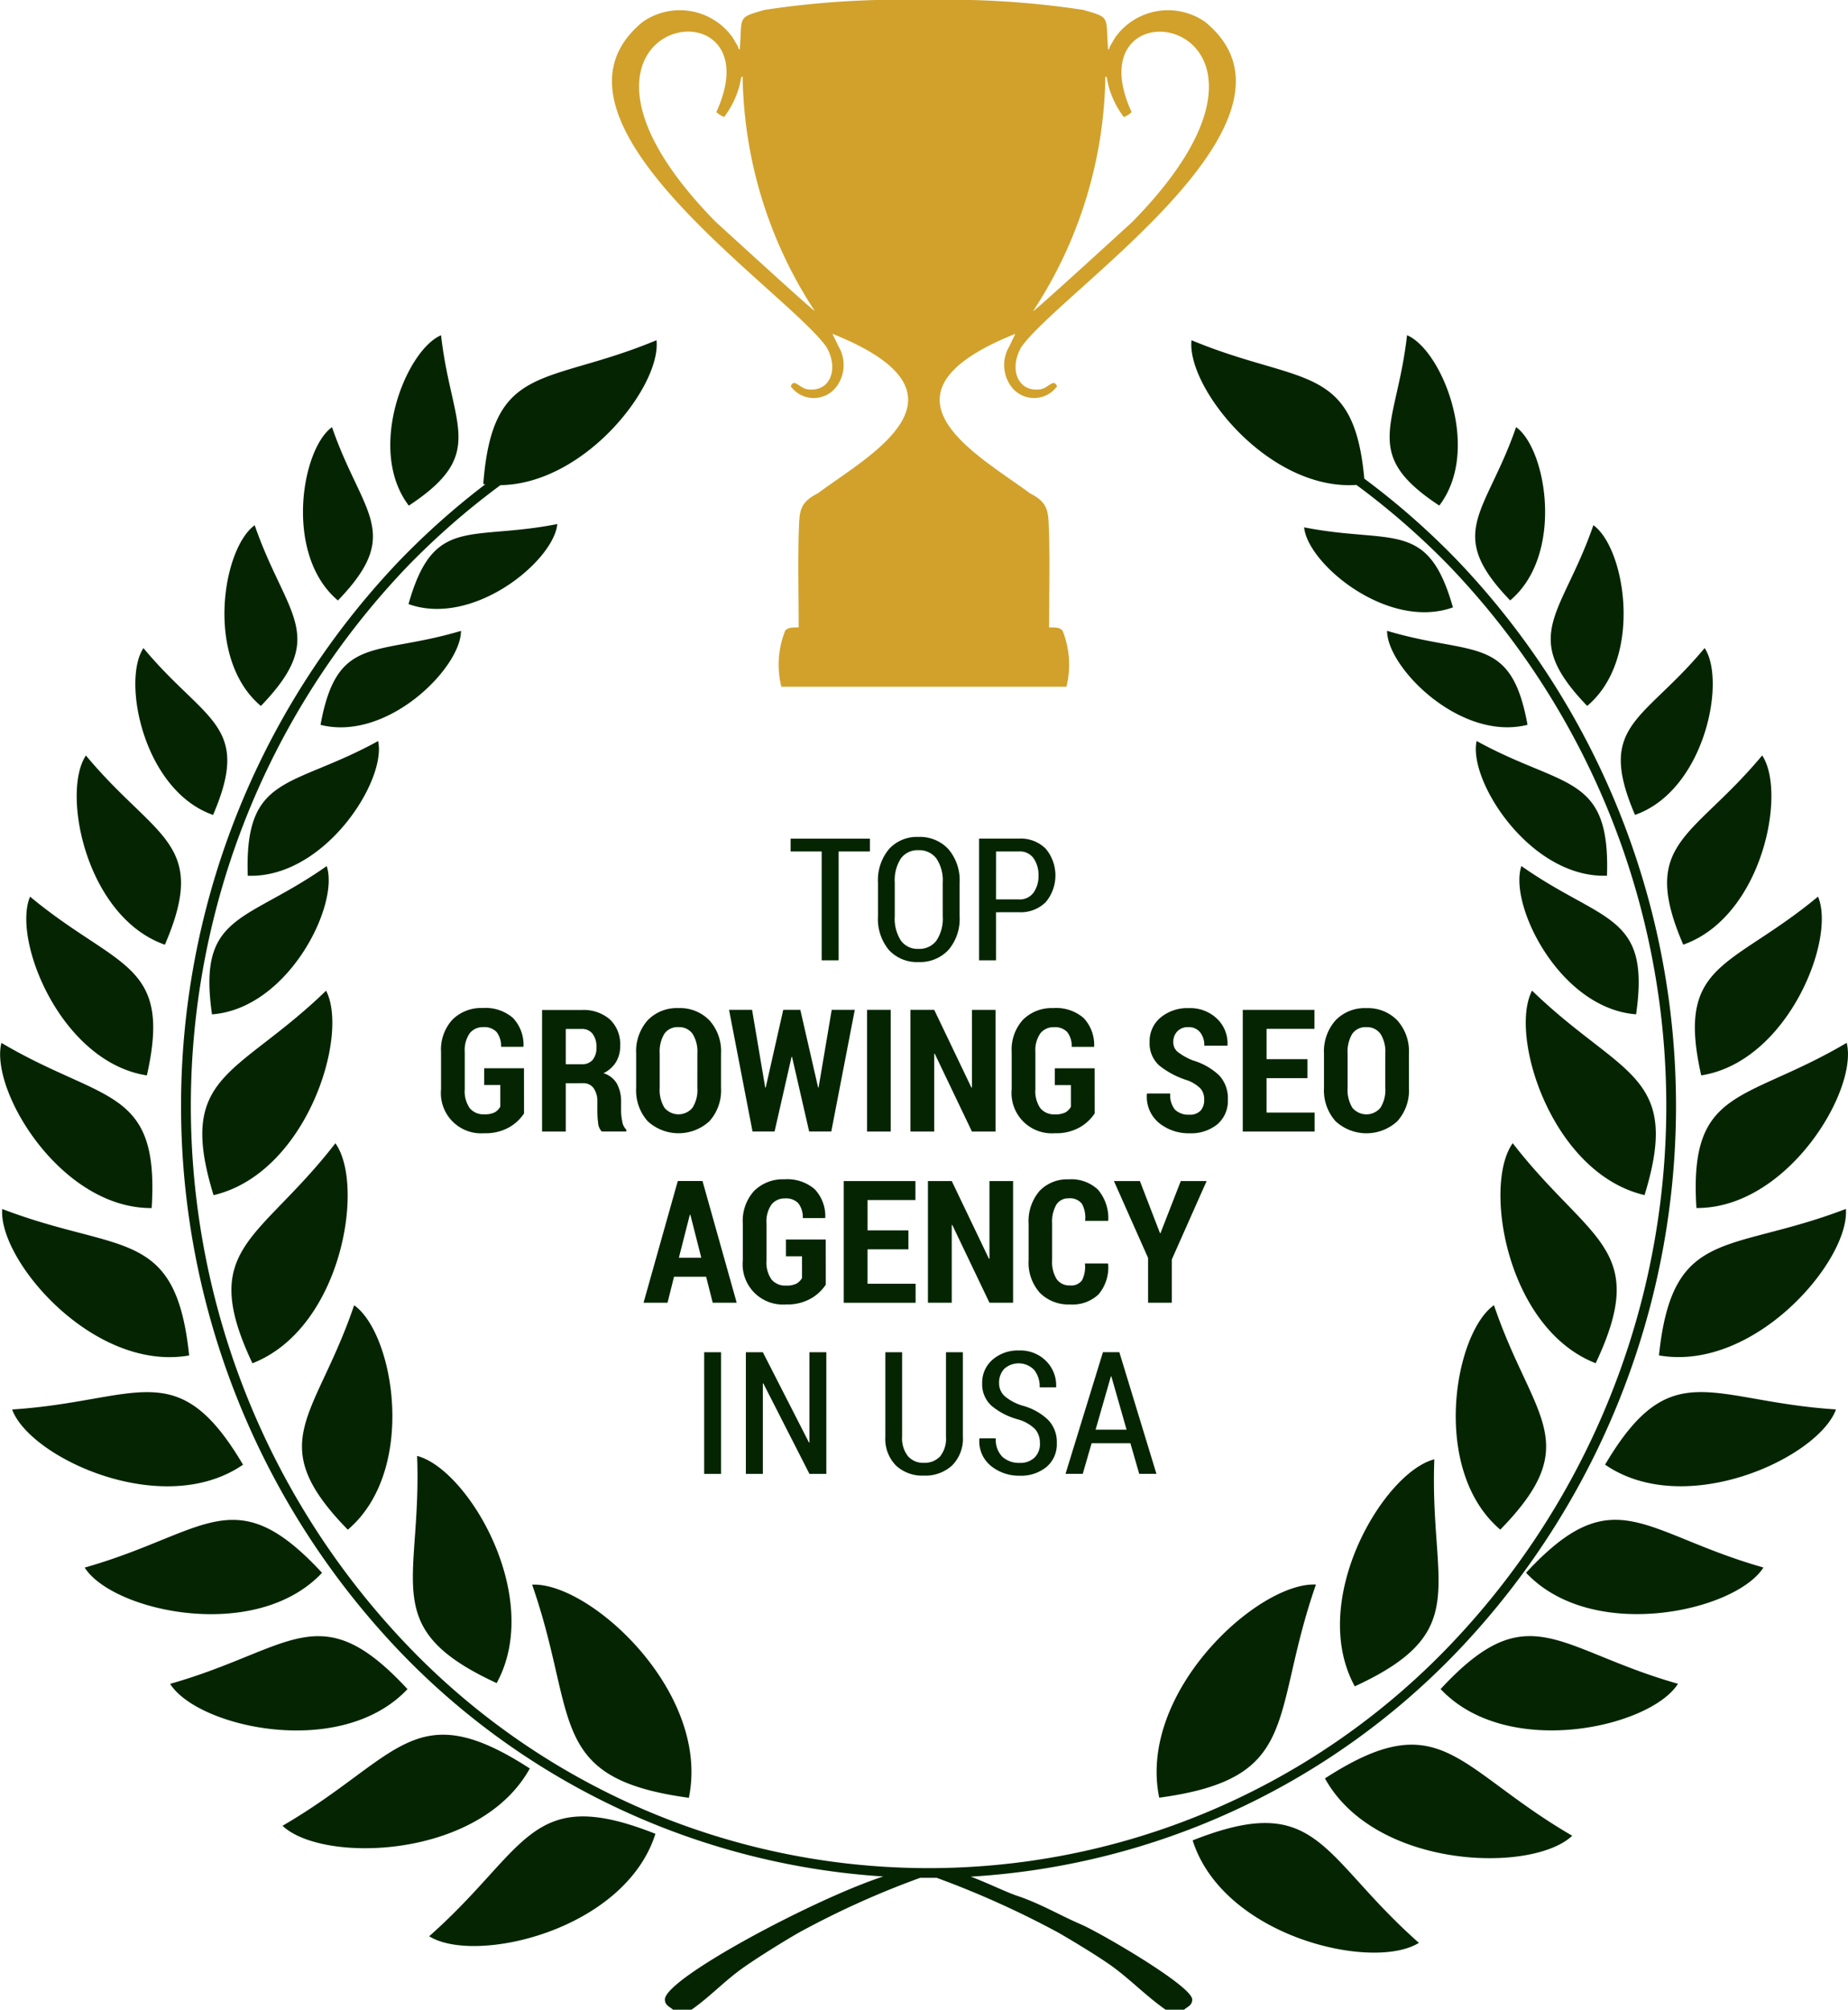 <svg xmlns="http://www.w3.org/2000/svg" width="111.497" height="121.213" viewBox="0 0 111.497 121.213"><g id="_2657855313056" transform="translate(0)"><path id="Path_127" data-name="Path 127" d="M41.574,1916.058h0c1.319-6.385-5.991-13.021-9.456-12.854C34.91,1911.2,32.934,1914.888,41.574,1916.058Zm-2.016,2.171h0c-7.613-3.014-7.688.913-13.651,6.179,2.76,1.728,11.8-.342,13.651-6.179Zm-7.58-3.94h0c-7.025-4.546-7.888-.626-14.92,3.457,2.42,2.284,11.891,2.02,14.92-3.457Zm-2-5.148h0c2.848-5.2-1.74-12.916-4.8-13.7.3,7.7-2.4,10.375,4.8,13.7Zm-5.38.363h0c-5.316-5.745-7-2.391-14.322-.318,1.665,2.631,10.309,4.582,14.322.318Zm-3.6-9.614h0c4.216-3.586,2.786-11.841.381-13.537-2.307,6.809-5.552,8.244-.381,13.537Zm-1.555,2.6h0c-5.316-5.743-7-2.391-14.321-.316,1.665,2.631,10.309,4.58,14.321.316Zm-4.2-12.637h0c5.4-2.108,6.805-10.767,5.005-13.269-4.611,5.951-8.314,6.262-5.005,13.269Zm-.567,6.116h0c-3.987-6.737-6.342-3.815-13.932-3.33,1.072,2.923,9.111,6.65,13.932,3.33Zm-3.25-6.588h0c-.817-7.786-4.176-6.111-11.279-8.833-.242,3.1,5.512,9.842,11.279,8.833Zm1.472-9.667h0c5.6-1.31,8.2-9.62,6.788-12.33-5.37,5.2-9.052,4.98-6.788,12.33Zm-3.734.779h0c.468-7.345-2.909-6.322-9.066-9.963-.713,2.839,3.561,9.994,9.066,9.963Zm-.29-8h0c-5.2-.808-8.149-8.21-7.045-10.781,5.259,4.372,8.6,3.919,7.045,10.781Zm3.93-3.683h0c4.608-.344,7.707-6.614,6.92-8.942-4.908,3.457-7.8,2.828-6.92,8.942Zm-2.843-4.2h0c2.672-6.2-.565-6.365-4.764-11.412-1.493,2.234-.005,9.739,4.764,11.412Zm5-4.159h0c4.617.168,8.39-5.722,7.866-8.123-5.26,2.893-8.068,1.947-7.866,8.123Zm-2.093-3.667h0c2.356-5.47-.5-5.611-4.2-10.062-1.316,1.971,0,8.587,4.2,10.062Zm2.885-6.572h0c4.137-4.285,1.517-5.426-.373-10.9-1.928,1.379-3.039,8.031.373,10.9Zm3.6,1.139h0c4.038,1.022,8.48-3.452,8.473-5.668-5.185,1.552-7.479.187-8.473,5.668Zm5.307-7.283h0c3.922,1.405,8.772-2.621,8.978-4.827-5.31,1.047-7.464-.532-8.978,4.827Zm-4.258-.219h0c3.968-4.112,1.455-5.2-.358-10.451-1.849,1.321-2.914,7.7.358,10.451Zm4.276-5.719h0c4.775-3.141,2.563-4.757,1.947-10.275-2.094.881-4.535,6.873-1.947,10.275Zm45.276,77.922h0c8.64-1.17,6.664-4.854,9.455-12.854-3.465-.166-10.774,6.469-9.455,12.854Zm2.016,2.575h0c1.856,5.835,10.892,7.907,13.651,6.179-5.963-5.267-6.038-9.192-13.651-6.179Zm7.982-3.739h0c3.03,5.477,12.5,5.743,14.92,3.459-7.031-4.085-7.894-8-14.92-3.459Zm1.8-5.551h0c7.2-3.32,4.5-6,4.8-13.692-3.055.778-7.643,8.492-4.8,13.692Zm5.179.163h0c4.013,4.264,12.657,2.313,14.322-.318-7.318-2.073-9.005-5.427-14.322.318h0Zm3.6-9.614h0c5.172-5.293,1.926-6.727-.381-13.537-2.4,1.7-3.835,9.951.381,13.537Zm1.556,2.6h0c4.012,4.264,12.656,2.315,14.321-.316-7.318-2.075-9-5.427-14.321.316Zm4.2-12.636h0c3.309-7.006-.393-7.318-5.005-13.269-1.8,2.5-.393,11.161,5.005,13.269Zm.567,6.116h0c4.821,3.32,12.86-.407,13.933-3.33-7.59-.486-9.947-3.407-13.933,3.33Zm3.25-6.589h0c5.766,1.01,11.521-5.729,11.279-8.833-7.1,2.721-10.462,1.047-11.279,8.833Zm-.869-9.667h0c2.265-7.35-1.417-7.132-6.787-12.33-1.416,2.71,1.186,11.02,6.787,12.33Zm3.13.78h0c-.468-7.345,2.91-6.322,9.066-9.963.713,2.839-3.561,9.994-9.066,9.963Zm.29-8h0c5.2-.808,8.149-8.21,7.045-10.781-5.258,4.372-8.6,3.918-7.045,10.781Zm-3.93-3.683h0c.882-6.115-2.012-5.485-6.92-8.942-.787,2.328,2.312,8.6,6.92,8.942Zm2.844-4.2h0c4.769-1.673,6.256-9.178,4.763-11.412-4.2,5.048-7.435,5.208-4.763,11.412Zm-4.6-4.159h0c.2-6.176-2.606-5.23-7.866-8.123-.524,2.4,3.248,8.29,7.866,8.123Zm1.691-3.667h0c4.2-1.474,5.516-8.09,4.2-10.062-3.7,4.451-6.555,4.591-4.2,10.062Zm-2.886-6.572h0c3.412-2.865,2.3-9.517.374-10.9-1.89,5.47-4.51,6.611-.374,10.9Zm-3.6,1.139h0c-.993-5.48-3.288-4.115-8.473-5.668-.006,2.215,4.434,6.69,8.473,5.668Zm-4.5-7.081h0c-1.515-5.361-3.669-3.78-8.978-4.828.206,2.205,5.057,6.235,8.978,4.828Zm3.453-.421h0c3.272-2.749,2.207-9.13.358-10.451-1.813,5.248-4.326,6.339-.358,10.451Zm-4.276-5.719h0c2.589-3.4.148-9.394-1.946-10.275-.617,5.517-2.828,7.134,1.946,10.275Zm-4.525-1.625a45.7,45.7,0,0,1,5.6,4.916,47.621,47.621,0,0,1,0,65.832,44.317,44.317,0,0,1-29.341,13.564c1,.373,2.132.934,2.828,1.166,1.377.461,2.6,1.192,3.832,1.718,1.1.471,6.7,3.709,6.7,4.525,0,.352-.279.429-.493.616h-1.11c-1.094-.761-1.984-1.679-3.058-2.491-.792-.6-2.494-1.625-3.4-2.149a55.878,55.878,0,0,0-7.354-3.314c-.164,0-.328,0-.492,0s-.34,0-.51,0a52.69,52.69,0,0,0-7.336,3.314c-.961.553-2.512,1.516-3.4,2.15-1.1.787-1.969,1.731-3.06,2.489h-1.11c-.214-.187-.494-.264-.494-.616,0-1.276,9.1-6.1,13.177-7.419a44.332,44.332,0,0,1-29.161-13.554,47.62,47.62,0,0,1,0-65.832,45.78,45.78,0,0,1,5.149-4.574c-.04-.006-.081-.01-.122-.014.565-7.4,3.794-5.9,10.452-8.675.294,2.749-4.316,8.665-9.415,8.741a45.182,45.182,0,0,0-5.642,4.932,47.04,47.04,0,0,0,0,65.013,43.523,43.523,0,0,0,62.942,0,47.04,47.04,0,0,0,0-65.013,45.4,45.4,0,0,0-5.659-4.946c-5.306.354-10.252-5.88-9.948-8.726,6.558,2.728,9.789,1.318,10.425,8.347h0Z" transform="translate(-0.013 -1807.636)" fill="#052502" fill-rule="evenodd"></path><path id="Path_128" data-name="Path 128" d="M3349.462,18.78c-.214-.108-5.89-5.3-6-5.4-12.1-12.34,3.9-14.981.056-6.611a1.27,1.27,0,0,0,.471.3,5.454,5.454,0,0,0,.9-1.8c.043-.127.043-.213.085-.342.043-.3.043-.256.129-.3A26.412,26.412,0,0,0,3349.462,18.78Zm13.165,0a26.412,26.412,0,0,0,4.361-14.148c.085.042.085,0,.127.3.044.129.044.215.085.342a5.481,5.481,0,0,0,.9,1.8,1.252,1.252,0,0,0,.471-.3c-3.846-8.37,12.159-5.728.056,6.611-.106.1-5.783,5.293-6,5.4ZM3356.045.019a54.155,54.155,0,0,0-9.617.594c-1.444.413-1.4.391-1.454,1.667l-.042.728c-.129-.085-.043-.044-.129-.215l-.3-.513a3.911,3.911,0,0,0-5.43-.942c-7.144,5.843,8.5,16.06,11.071,19.58.812,1.367.215,2.82-1.2,2.564-.47-.128-.726-.641-.94-.171a1.714,1.714,0,0,0,2.778,0,2.192,2.192,0,0,0,.087-2.436c-.087-.213-.3-.6-.342-.726,9.2,3.681,2.128,7.358-.889,9.62-1.222.611-1.092,1.21-1.154,2.521-.043,1.881,0,3.686,0,5.568-.256,0-.651-.031-.816.2a5.521,5.521,0,0,0-.229,3.373h17.2a5.525,5.525,0,0,0-.229-3.373c-.165-.234-.56-.2-.816-.2,0-1.881.043-3.686,0-5.568-.062-1.311.067-1.91-1.154-2.521-3.015-2.262-10.09-5.938-.887-9.62-.043.127-.256.513-.342.726a2.188,2.188,0,0,0,.085,2.436,1.715,1.715,0,0,0,2.778,0c-.214-.47-.471.043-.94.171-1.41.256-2.009-1.2-1.2-2.564,2.57-3.52,18.217-13.737,11.074-19.58a3.912,3.912,0,0,0-5.43.942l-.3.513c-.085.171,0,.129-.127.215l-.044-.728c-.051-1.276-.009-1.253-1.454-1.667a54.149,54.149,0,0,0-9.616-.594h0Z" transform="translate(-3300.297 -0.016)" fill="#d1a12b" fill-rule="evenodd"></path><path id="Path_129" data-name="Path 129" d="M2430.833,4562.547h-1.886v6.566h-1.023v-6.566h-1.874v-.774h4.784Zm5.413,3.908a2.873,2.873,0,0,1-.676,2.033,2.349,2.349,0,0,1-1.809.728,2.288,2.288,0,0,1-1.781-.728,2.922,2.922,0,0,1-.659-2.033v-2.015a2.932,2.932,0,0,1,.663-2.036,2.274,2.274,0,0,1,1.777-.734,2.342,2.342,0,0,1,1.807.734,2.892,2.892,0,0,1,.678,2.036v2.015Zm-1.019-2.031a2.355,2.355,0,0,0-.382-1.454,1.293,1.293,0,0,0-1.084-.5,1.242,1.242,0,0,0-1.06.5,2.432,2.432,0,0,0-.368,1.454v2.032a2.433,2.433,0,0,0,.372,1.466,1.238,1.238,0,0,0,1.057.5,1.289,1.289,0,0,0,1.086-.5,2.4,2.4,0,0,0,.38-1.469Zm3.216,1.788v2.9h-1.023v-7.341h2.411a2.126,2.126,0,0,1,1.612.611,2.509,2.509,0,0,1,0,3.219,2.135,2.135,0,0,1-1.612.609Zm0-.774h1.387a1.014,1.014,0,0,0,.875-.408,1.7,1.7,0,0,0,.3-1.028,1.754,1.754,0,0,0-.294-1.043,1.013,1.013,0,0,0-.879-.413h-1.387Zm-28.477,12.908a2.647,2.647,0,0,1-.893.834,2.878,2.878,0,0,1-1.507.359,2.428,2.428,0,0,1-2.607-2.655v-2.237a2.668,2.668,0,0,1,.688-1.959,2.451,2.451,0,0,1,1.822-.7,2.522,2.522,0,0,1,1.831.6,2.367,2.367,0,0,1,.635,1.71l-.01.029h-1.346a1.367,1.367,0,0,0-.275-.9,1.017,1.017,0,0,0-.793-.286,1,1,0,0,0-.822.37,1.781,1.781,0,0,0-.3,1.127v2.247a1.786,1.786,0,0,0,.3,1.141,1.059,1.059,0,0,0,.874.371,1.318,1.318,0,0,0,.633-.116.9.9,0,0,0,.336-.341v-1.309h-.969v-1.012h2.4Zm2.519-1.82v2.911h-1.431v-7.33h2.395a2.415,2.415,0,0,1,1.7.571,2.06,2.06,0,0,1,.618,1.589,1.833,1.833,0,0,1-.258.99,1.805,1.805,0,0,1-.75.662,1.417,1.417,0,0,1,.813.635,2.248,2.248,0,0,1,.25,1.108v.52a3.183,3.183,0,0,0,.07.647.886.886,0,0,0,.246.5v.106h-1.481a.829.829,0,0,1-.222-.523,5.835,5.835,0,0,1-.045-.74v-.5a1.4,1.4,0,0,0-.225-.85.75.75,0,0,0-.642-.3Zm0-1.146h.958a.83.83,0,0,0,.666-.267,1.144,1.144,0,0,0,.225-.761,1.288,1.288,0,0,0-.225-.8.782.782,0,0,0-.661-.3h-.963Zm9.366,1.419a2.773,2.773,0,0,1-.7,2.015,2.751,2.751,0,0,1-3.725,0,2.794,2.794,0,0,1-.695-2.015v-2.055a2.816,2.816,0,0,1,.695-2.018,2.438,2.438,0,0,1,1.855-.733,2.47,2.47,0,0,1,1.865.733,2.785,2.785,0,0,1,.706,2.018Zm-1.427-2.07a2,2,0,0,0-.292-1.188.989.989,0,0,0-.852-.4.966.966,0,0,0-.847.4,2.065,2.065,0,0,0-.282,1.19v2.07a2.047,2.047,0,0,0,.287,1.2,1.1,1.1,0,0,0,1.693,0,2,2,0,0,0,.292-1.2Zm7.285,2.051h.029l.792-4.684h1.392l-1.418,7.34h-1.335l-1.032-4.5h-.031l-1.024,4.5h-1.33l-1.417-7.34h1.39l.792,4.684h.031l1.058-4.684h1.029Zm4.379,2.657h-1.427v-7.34h1.427Zm6.327,0h-1.426l-2.244-4.694-.031.01v4.684h-1.437v-7.34h1.437l2.244,4.689.031-.01V4572.1h1.426Zm5.979-1.091a2.663,2.663,0,0,1-.893.834,2.878,2.878,0,0,1-1.507.359,2.429,2.429,0,0,1-2.606-2.655v-2.237a2.671,2.671,0,0,1,.688-1.96,2.454,2.454,0,0,1,1.822-.695,2.523,2.523,0,0,1,1.831.6,2.367,2.367,0,0,1,.635,1.71l-.01.029h-1.346a1.364,1.364,0,0,0-.275-.9,1.014,1.014,0,0,0-.793-.286,1,1,0,0,0-.822.37,1.786,1.786,0,0,0-.3,1.127v2.248a1.791,1.791,0,0,0,.3,1.141,1.06,1.06,0,0,0,.874.37,1.321,1.321,0,0,0,.633-.115.9.9,0,0,0,.335-.341v-1.309h-.969v-1.012h2.4Zm6.607-.828a.98.98,0,0,0-.222-.676,2.235,2.235,0,0,0-.781-.49,5.2,5.2,0,0,1-1.717-.905,1.8,1.8,0,0,1-.571-1.418,1.844,1.844,0,0,1,.664-1.469,2.538,2.538,0,0,1,1.7-.566,2.345,2.345,0,0,1,1.7.635,2.06,2.06,0,0,1,.635,1.6l-.01.031h-1.39a1.235,1.235,0,0,0-.253-.808.86.86,0,0,0-.71-.31.871.871,0,0,0-.668.256.913.913,0,0,0-.239.647.746.746,0,0,0,.267.591,3.766,3.766,0,0,0,.927.517,3.916,3.916,0,0,1,1.571.894,2.013,2.013,0,0,1,.526,1.465,1.849,1.849,0,0,1-.635,1.491,2.523,2.523,0,0,1-1.689.539,2.835,2.835,0,0,1-1.817-.612,2.05,2.05,0,0,1-.744-1.757l.01-.029h1.4a1.377,1.377,0,0,0,.287.976,1.161,1.161,0,0,0,.868.3.866.866,0,0,0,.672-.241.939.939,0,0,0,.22-.656Zm6.23-1.3h-2.465v2.075h2.9v1.146h-4.336v-7.34h4.326v1.146h-2.889v1.827h2.465Zm6.124.583a2.773,2.773,0,0,1-.7,2.015,2.751,2.751,0,0,1-3.725,0,2.792,2.792,0,0,1-.7-2.015v-2.055a2.814,2.814,0,0,1,.7-2.018,2.437,2.437,0,0,1,1.854-.733,2.47,2.47,0,0,1,1.865.733,2.783,2.783,0,0,1,.705,2.018Zm-1.426-2.07a2,2,0,0,0-.292-1.188.989.989,0,0,0-.852-.4.966.966,0,0,0-.847.4,2.065,2.065,0,0,0-.282,1.19v2.07a2.047,2.047,0,0,0,.287,1.2,1.1,1.1,0,0,0,1.693,0,2,2,0,0,0,.292-1.2Zm-40.977,13.462h-1.936l-.393,1.569h-1.447l2.067-7.341h1.491l2.063,7.341h-1.447Zm-1.643-1.146h1.351l-.659-2.593h-.031Zm8.863,1.624a2.653,2.653,0,0,1-.893.834,2.881,2.881,0,0,1-1.507.36,2.429,2.429,0,0,1-2.607-2.655v-2.237a2.67,2.67,0,0,1,.688-1.96,2.456,2.456,0,0,1,1.822-.695,2.526,2.526,0,0,1,1.831.6,2.363,2.363,0,0,1,.635,1.71l-.01.029h-1.346a1.367,1.367,0,0,0-.275-.9,1.015,1.015,0,0,0-.793-.286,1,1,0,0,0-.823.371,1.784,1.784,0,0,0-.3,1.126v2.247a1.792,1.792,0,0,0,.3,1.141,1.062,1.062,0,0,0,.875.37,1.33,1.33,0,0,0,.633-.115.911.911,0,0,0,.335-.341v-1.31h-.968v-1.012h2.4Zm4.984-2.13h-2.465v2.076h2.9v1.146h-4.336v-7.34h4.326v1.146h-2.889v1.827h2.465Zm6.317,3.221h-1.426l-2.244-4.694-.031.011v4.683h-1.437v-7.34h1.437l2.244,4.688.031-.01v-4.678h1.426Zm5.721-2.366.015.031a2.523,2.523,0,0,1-.575,1.824,2.274,2.274,0,0,1-1.724.614,2.424,2.424,0,0,1-1.82-.7,2.716,2.716,0,0,1-.68-1.977V4585a2.787,2.787,0,0,1,.658-1.979,2.3,2.3,0,0,1,1.762-.7,2.333,2.333,0,0,1,1.767.625,2.651,2.651,0,0,1,.618,1.85l-.016.028h-1.381a1.7,1.7,0,0,0-.2-1.039.907.907,0,0,0-.792-.319.844.844,0,0,0-.742.378,2.057,2.057,0,0,0-.256,1.143v2.2a1.955,1.955,0,0,0,.275,1.152.927.927,0,0,0,.8.379.813.813,0,0,0,.723-.3,1.785,1.785,0,0,0,.179-1.024Zm3.142-1.829h.029l1.226-3.145h1.559l-2.1,4.728v2.612h-1.432v-2.7l-2.061-4.638h1.567Zm-26.483,14.518h-1.019v-7.34h1.019Zm6.351,0h-1.017l-2.784-5.459-.029.01v5.449h-1.024v-7.34h1.024l2.782,5.444.031-.008v-5.436h1.017Zm8.239-7.34v5.084a2.279,2.279,0,0,1-.654,1.75,2.4,2.4,0,0,1-1.707.609,2.334,2.334,0,0,1-1.678-.609,2.306,2.306,0,0,1-.64-1.75v-5.084h1.013v5.086a1.741,1.741,0,0,0,.353,1.185,1.207,1.207,0,0,0,.952.4,1.279,1.279,0,0,0,.984-.383,1.716,1.716,0,0,0,.358-1.2v-5.086Zm4.646,5.489a1.236,1.236,0,0,0-.292-.852,2.4,2.4,0,0,0-1.022-.583,4.175,4.175,0,0,1-1.608-.827,1.743,1.743,0,0,1-.559-1.353,1.817,1.817,0,0,1,.623-1.421,2.312,2.312,0,0,1,1.6-.556,2.177,2.177,0,0,1,1.64.642,2.078,2.078,0,0,1,.6,1.55l-.01.029h-.984a1.6,1.6,0,0,0-.329-1.045,1.3,1.3,0,0,0-1.81-.068,1.206,1.206,0,0,0-.31.854,1.051,1.051,0,0,0,.332.788,3.042,3.042,0,0,0,1.1.582,3.55,3.55,0,0,1,1.527.854,1.924,1.924,0,0,1,.524,1.4,1.79,1.79,0,0,1-.62,1.435,2.425,2.425,0,0,1-1.629.531,2.679,2.679,0,0,1-1.715-.582,1.911,1.911,0,0,1-.709-1.64l.01-.031h.983a1.448,1.448,0,0,0,.4,1.117,1.481,1.481,0,0,0,1.036.361,1.225,1.225,0,0,0,.9-.32,1.152,1.152,0,0,0,.326-.86Zm5.461,0h-2.34l-.534,1.848h-1.04l2.259-7.34h.988l2.239,7.34h-1.039Zm-2.1-.816h1.87l-.917-3.209h-.031Z" transform="translate(-2378.349 -4511.196)" fill="#052502"></path></g></svg>